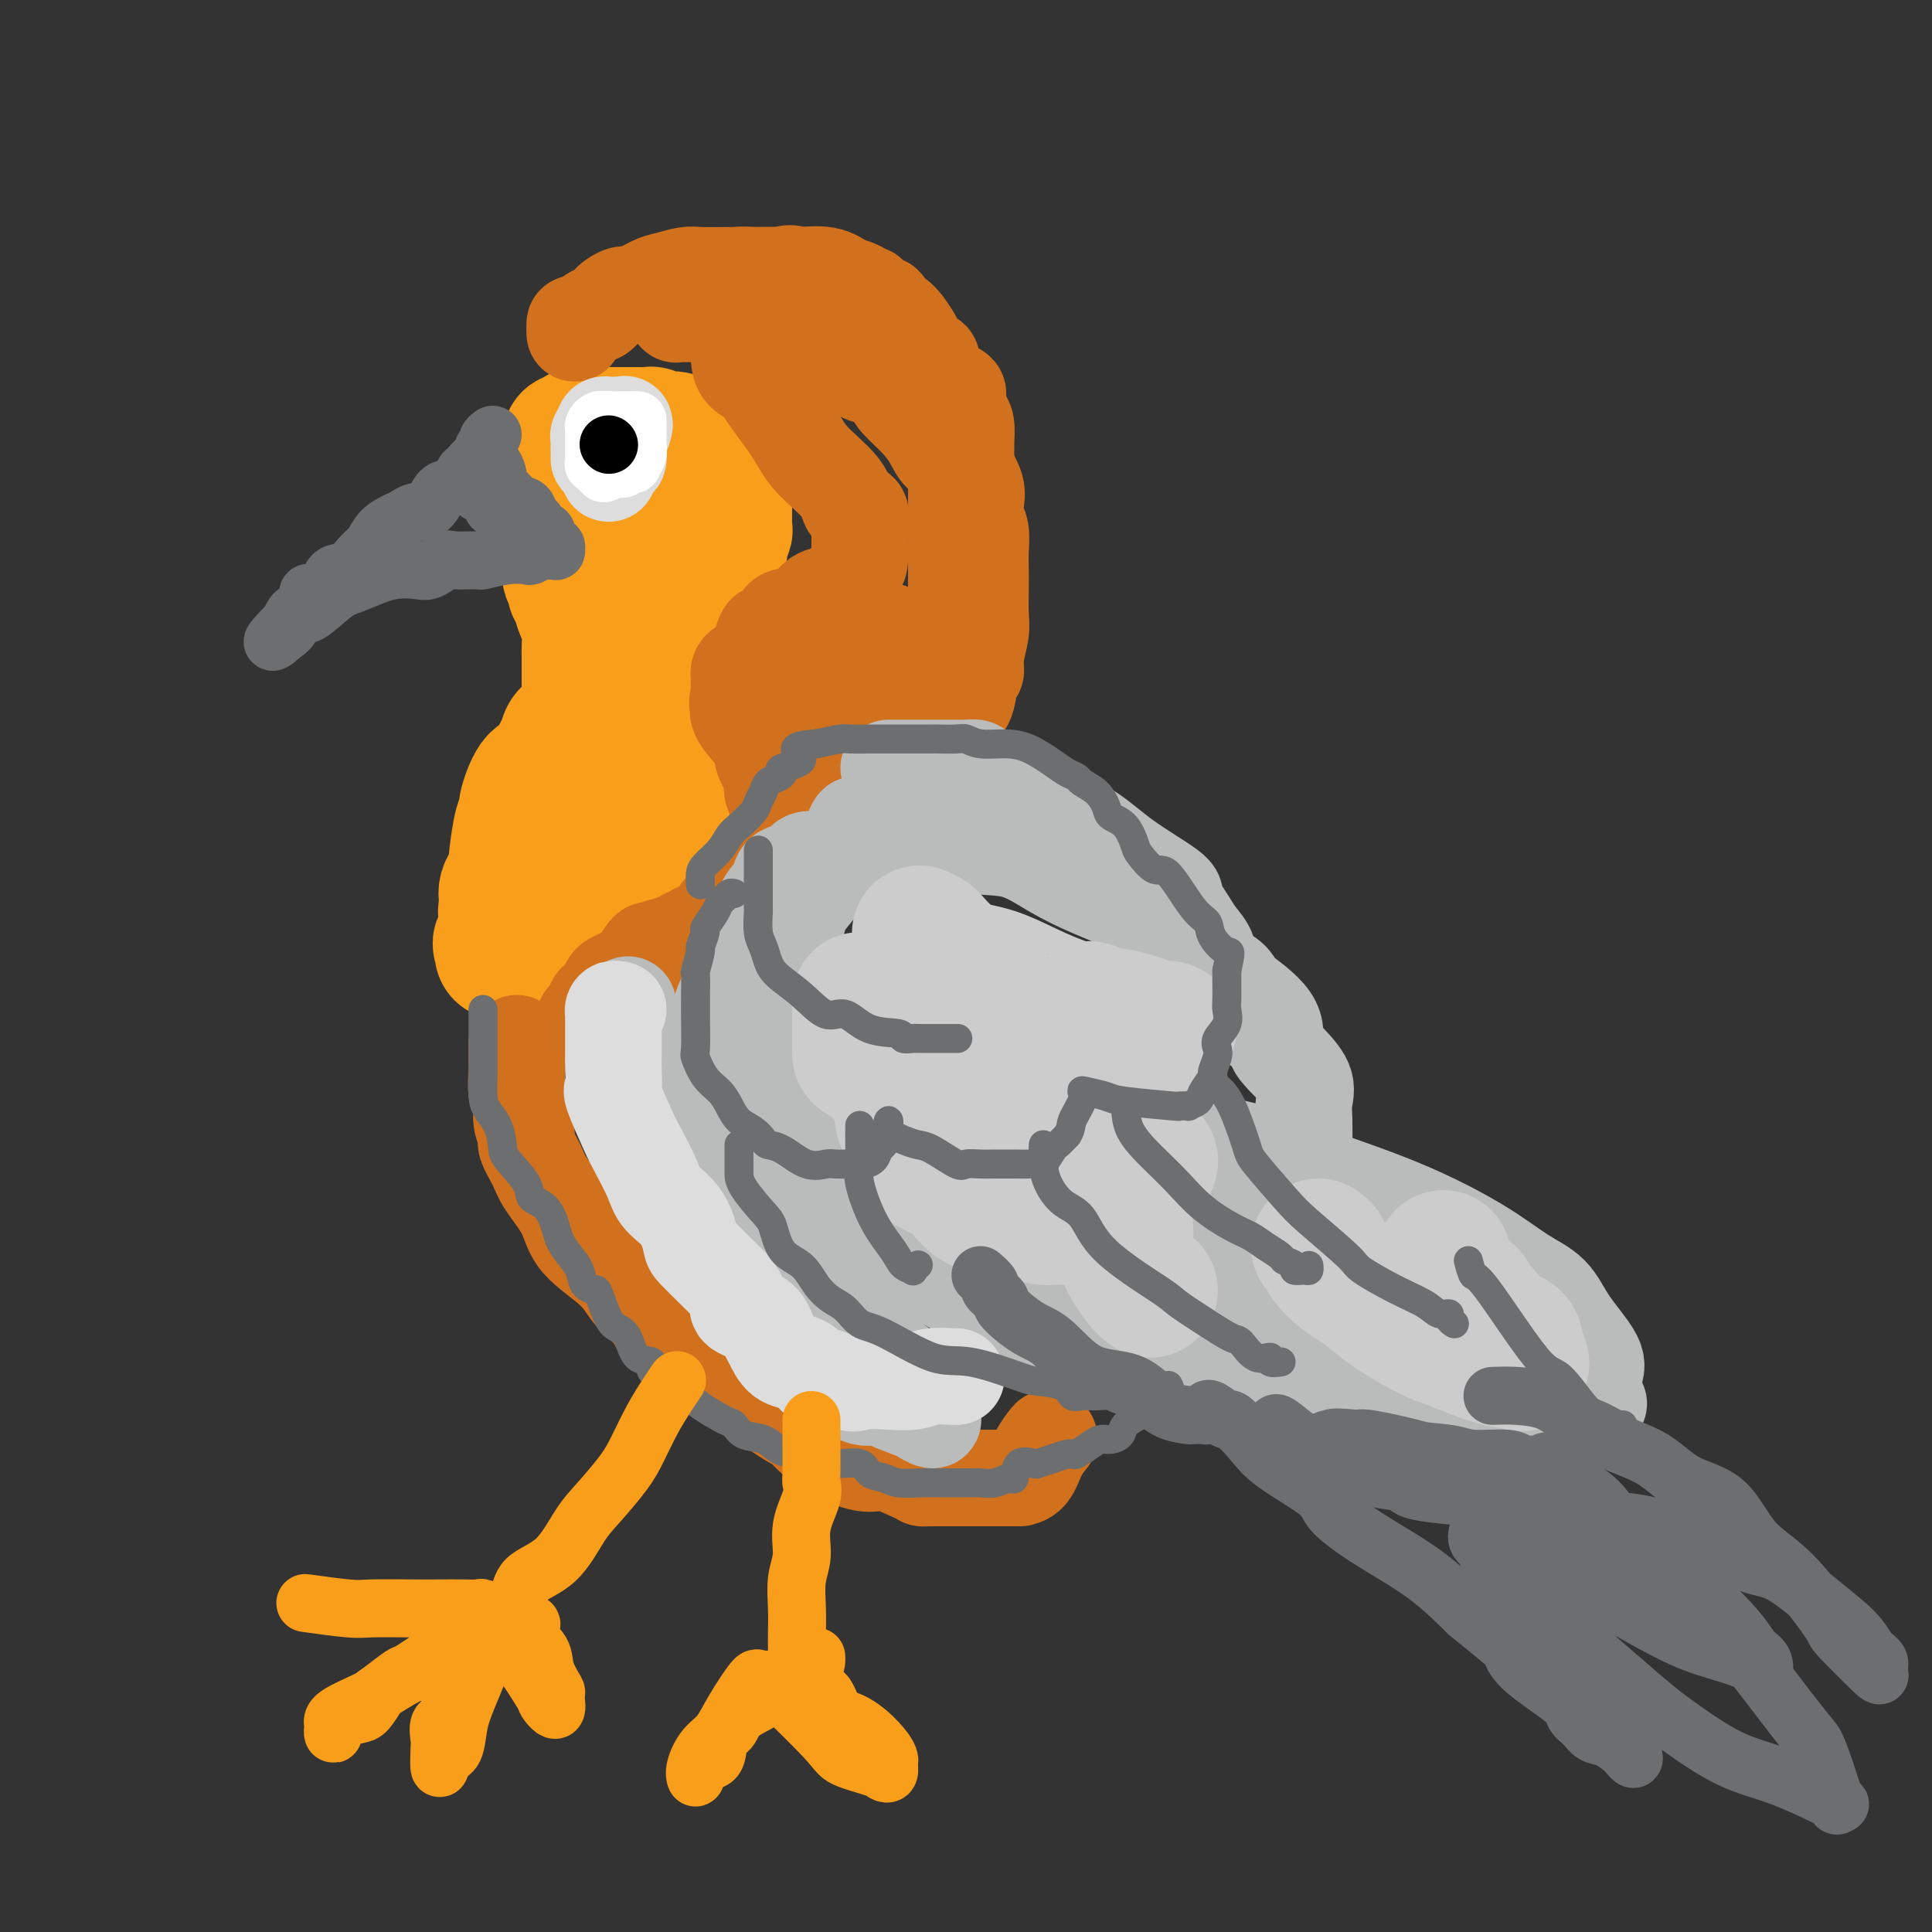 <svg viewBox='0 0 400 400' version='1.1' xmlns='http://www.w3.org/2000/svg' xmlns:xlink='http://www.w3.org/1999/xlink'><rect x="0" y="0" width="400" height="400" fill="#333333" stroke="none"/><g fill='none' stroke='rgb(249,158,27)' stroke-width='28' stroke-linecap='round' stroke-linejoin='round'><path d='M118,105c0.236,0.008 0.473,0.016 1,0c0.527,-0.016 1.345,-0.057 2,0c0.655,0.057 1.149,0.211 2,0c0.851,-0.211 2.060,-0.789 3,-1c0.940,-0.211 1.612,-0.056 3,0c1.388,0.056 3.492,0.014 6,0c2.508,-0.014 5.418,0.000 8,0c2.582,-0.000 4.835,-0.015 6,0c1.165,0.015 1.242,0.060 1,0c-0.242,-0.060 -0.803,-0.223 -1,0c-0.197,0.223 -0.032,0.833 -1,1c-0.968,0.167 -3.071,-0.109 -5,0c-1.929,0.109 -3.684,0.604 -5,1c-1.316,0.396 -2.194,0.694 -4,1c-1.806,0.306 -4.539,0.621 -6,1c-1.461,0.379 -1.649,0.823 -3,1c-1.351,0.177 -3.864,0.086 -5,0c-1.136,-0.086 -0.896,-0.167 -1,0c-0.104,0.167 -0.552,0.584 -1,1'/><path d='M118,110c-4.796,1.110 -1.285,0.886 0,1c1.285,0.114 0.343,0.564 0,1c-0.343,0.436 -0.088,0.856 0,1c0.088,0.144 0.008,0.013 0,1c-0.008,0.987 0.054,3.091 0,4c-0.054,0.909 -0.226,0.623 0,1c0.226,0.377 0.848,1.417 1,2c0.152,0.583 -0.166,0.710 0,1c0.166,0.290 0.815,0.744 1,1c0.185,0.256 -0.094,0.315 0,1c0.094,0.685 0.561,1.995 1,3c0.439,1.005 0.850,1.705 1,3c0.150,1.295 0.039,3.186 0,4c-0.039,0.814 -0.007,0.550 0,2c0.007,1.450 -0.011,4.613 0,6c0.011,1.387 0.049,0.996 0,2c-0.049,1.004 -0.187,3.401 -1,5c-0.813,1.599 -2.300,2.400 -3,3c-0.700,0.600 -0.612,1.001 -1,2c-0.388,0.999 -1.252,2.597 -2,4c-0.748,1.403 -1.380,2.613 -2,3c-0.620,0.387 -1.227,-0.047 -2,1c-0.773,1.047 -1.710,3.575 -2,5c-0.290,1.425 0.068,1.746 0,2c-0.068,0.254 -0.562,0.442 -1,2c-0.438,1.558 -0.821,4.487 -1,6c-0.179,1.513 -0.153,1.610 0,2c0.153,0.390 0.433,1.074 0,2c-0.433,0.926 -1.578,2.096 -2,3c-0.422,0.904 -0.121,1.544 0,2c0.121,0.456 0.060,0.728 0,1'/><path d='M105,187c-0.620,3.096 -0.170,0.836 0,1c0.170,0.164 0.060,2.751 0,4c-0.060,1.249 -0.068,1.161 0,1c0.068,-0.161 0.214,-0.396 0,0c-0.214,0.396 -0.788,1.424 -1,2c-0.212,0.576 -0.061,0.702 0,1c0.061,0.298 0.031,0.770 0,1c-0.031,0.230 -0.064,0.220 0,0c0.064,-0.220 0.225,-0.649 0,-1c-0.225,-0.351 -0.837,-0.622 0,-1c0.837,-0.378 3.122,-0.861 4,-2c0.878,-1.139 0.348,-2.932 1,-4c0.652,-1.068 2.486,-1.411 4,-2c1.514,-0.589 2.708,-1.425 4,-2c1.292,-0.575 2.683,-0.888 4,-1c1.317,-0.112 2.559,-0.022 5,0c2.441,0.022 6.080,-0.022 8,0c1.920,0.022 2.123,0.112 3,0c0.877,-0.112 2.430,-0.426 3,-1c0.570,-0.574 0.156,-1.410 0,-2c-0.156,-0.590 -0.056,-0.936 0,-1c0.056,-0.064 0.068,0.153 0,0c-0.068,-0.153 -0.214,-0.676 0,-1c0.214,-0.324 0.789,-0.449 1,-2c0.211,-1.551 0.056,-4.529 0,-6c-0.056,-1.471 -0.015,-1.434 0,-2c0.015,-0.566 0.004,-1.733 0,-3c-0.004,-1.267 -0.002,-2.633 0,-4'/><path d='M141,162c0.147,-3.727 0.016,-2.546 0,-2c-0.016,0.546 0.083,0.456 0,-1c-0.083,-1.456 -0.348,-4.277 -1,-6c-0.652,-1.723 -1.691,-2.349 -2,-3c-0.309,-0.651 0.114,-1.329 0,-2c-0.114,-0.671 -0.763,-1.335 -1,-2c-0.237,-0.665 -0.061,-1.330 0,-2c0.061,-0.670 0.008,-1.344 0,-2c-0.008,-0.656 0.028,-1.292 0,-2c-0.028,-0.708 -0.119,-1.487 0,-2c0.119,-0.513 0.447,-0.759 1,-2c0.553,-1.241 1.331,-3.478 2,-5c0.669,-1.522 1.229,-2.331 2,-3c0.771,-0.669 1.751,-1.200 2,-2c0.249,-0.800 -0.235,-1.869 0,-3c0.235,-1.131 1.188,-2.324 2,-3c0.812,-0.676 1.485,-0.835 2,-2c0.515,-1.165 0.874,-3.335 1,-4c0.126,-0.665 0.020,0.174 0,0c-0.020,-0.174 0.047,-1.360 0,-2c-0.047,-0.640 -0.209,-0.734 0,-1c0.209,-0.266 0.788,-0.704 1,-1c0.212,-0.296 0.057,-0.449 0,-1c-0.057,-0.551 -0.015,-1.501 0,-2c0.015,-0.499 0.004,-0.546 0,-1c-0.004,-0.454 -0.000,-1.316 0,-2c0.000,-0.684 -0.003,-1.192 0,-2c0.003,-0.808 0.011,-1.918 0,-3c-0.011,-1.082 -0.041,-2.138 -1,-3c-0.959,-0.862 -2.845,-1.532 -4,-2c-1.155,-0.468 -1.577,-0.734 -2,-1'/><path d='M143,93c-1.438,-0.913 -2.034,-1.695 -3,-2c-0.966,-0.305 -2.302,-0.134 -3,0c-0.698,0.134 -0.757,0.232 -1,0c-0.243,-0.232 -0.670,-0.794 -1,-1c-0.330,-0.206 -0.561,-0.055 -1,0c-0.439,0.055 -1.084,0.015 -2,0c-0.916,-0.015 -2.101,-0.005 -3,0c-0.899,0.005 -1.512,0.005 -2,0c-0.488,-0.005 -0.853,-0.016 -2,0c-1.147,0.016 -3.078,0.060 -4,0c-0.922,-0.060 -0.835,-0.224 -1,0c-0.165,0.224 -0.580,0.834 -1,1c-0.420,0.166 -0.843,-0.113 -1,0c-0.157,0.113 -0.047,0.619 0,1c0.047,0.381 0.032,0.638 0,1c-0.032,0.362 -0.082,0.829 0,1c0.082,0.171 0.294,0.046 1,0c0.706,-0.046 1.905,-0.012 4,0c2.095,0.012 5.087,0.002 7,0c1.913,-0.002 2.747,0.004 4,0c1.253,-0.004 2.924,-0.019 4,0c1.076,0.019 1.556,0.073 2,0c0.444,-0.073 0.851,-0.274 1,0c0.149,0.274 0.040,1.022 0,2c-0.040,0.978 -0.011,2.186 0,3c0.011,0.814 0.003,1.232 0,2c-0.003,0.768 -0.002,1.884 0,3'/><path d='M141,104c-0.019,2.142 -0.067,2.496 0,4c0.067,1.504 0.249,4.156 0,6c-0.249,1.844 -0.928,2.880 -1,4c-0.072,1.120 0.462,2.325 0,4c-0.462,1.675 -1.921,3.819 -3,5c-1.079,1.181 -1.778,1.399 -2,2c-0.222,0.601 0.031,1.584 0,3c-0.031,1.416 -0.348,3.264 -1,5c-0.652,1.736 -1.639,3.360 -2,5c-0.361,1.640 -0.097,3.295 0,5c0.097,1.705 0.026,3.459 0,5c-0.026,1.541 -0.007,2.868 0,4c0.007,1.132 0.002,2.070 0,3c-0.002,0.930 0.000,1.851 0,3c-0.000,1.149 -0.003,2.526 0,4c0.003,1.474 0.011,3.044 0,4c-0.011,0.956 -0.041,1.297 0,2c0.041,0.703 0.155,1.769 0,3c-0.155,1.231 -0.578,2.629 -1,3c-0.422,0.371 -0.845,-0.285 -1,0c-0.155,0.285 -0.044,1.510 0,2c0.044,0.490 0.022,0.245 0,0'/><path d='M125,175c0.000,0.000 0.100,0.100 0.1,0.1'/></g>
<g fill='none' stroke='rgb(210,113,29)' stroke-width='20' stroke-linecap='round' stroke-linejoin='round'><path d='M119,69c-0.026,-0.910 -0.053,-1.820 0,-2c0.053,-0.180 0.184,0.370 1,0c0.816,-0.370 2.316,-1.658 3,-2c0.684,-0.342 0.551,0.264 1,0c0.449,-0.264 1.478,-1.398 2,-2c0.522,-0.602 0.536,-0.672 1,-1c0.464,-0.328 1.377,-0.915 2,-1c0.623,-0.085 0.955,0.331 2,0c1.045,-0.331 2.804,-1.409 4,-2c1.196,-0.591 1.830,-0.694 3,-1c1.170,-0.306 2.877,-0.814 4,-1c1.123,-0.186 1.663,-0.050 3,0c1.337,0.050 3.470,0.014 6,0c2.530,-0.014 5.455,-0.008 7,0c1.545,0.008 1.708,0.016 2,0c0.292,-0.016 0.713,-0.055 1,0c0.287,0.055 0.441,0.204 1,0c0.559,-0.204 1.523,-0.762 3,0c1.477,0.762 3.468,2.845 5,4c1.532,1.155 2.607,1.382 4,2c1.393,0.618 3.106,1.628 4,2c0.894,0.372 0.970,0.106 1,0c0.030,-0.106 0.015,-0.053 0,0'/><path d='M179,65c2.038,1.238 0.133,0.332 -1,0c-1.133,-0.332 -1.494,-0.089 -2,0c-0.506,0.089 -1.156,0.024 -2,0c-0.844,-0.024 -1.881,-0.006 -3,0c-1.119,0.006 -2.319,0.002 -4,0c-1.681,-0.002 -3.841,-0.001 -5,0c-1.159,0.001 -1.316,0.001 -2,0c-0.684,-0.001 -1.896,-0.003 -4,0c-2.104,0.003 -5.100,0.012 -8,0c-2.900,-0.012 -5.704,-0.044 -7,0c-1.296,0.044 -1.084,0.165 -1,0c0.084,-0.165 0.038,-0.617 0,-1c-0.038,-0.383 -0.070,-0.698 0,-1c0.070,-0.302 0.241,-0.591 0,-1c-0.241,-0.409 -0.894,-0.936 0,-1c0.894,-0.064 3.335,0.337 4,0c0.665,-0.337 -0.444,-1.411 1,-2c1.444,-0.589 5.442,-0.694 7,-1c1.558,-0.306 0.675,-0.814 1,-1c0.325,-0.186 1.859,-0.050 3,0c1.141,0.050 1.889,0.014 2,0c0.111,-0.014 -0.414,-0.005 0,0c0.414,0.005 1.766,0.007 3,0c1.234,-0.007 2.352,-0.022 3,0c0.648,0.022 0.828,0.083 2,0c1.172,-0.083 3.335,-0.309 5,0c1.665,0.309 2.833,1.155 4,2'/><path d='M175,59c3.793,0.797 3.775,1.790 4,2c0.225,0.210 0.692,-0.364 1,0c0.308,0.364 0.457,1.666 1,2c0.543,0.334 1.478,-0.301 2,0c0.522,0.301 0.630,1.538 1,2c0.370,0.462 1.003,0.148 2,1c0.997,0.852 2.358,2.869 3,4c0.642,1.131 0.566,1.377 1,2c0.434,0.623 1.380,1.622 2,2c0.620,0.378 0.915,0.136 1,1c0.085,0.864 -0.040,2.835 1,4c1.040,1.165 3.245,1.524 4,2c0.755,0.476 0.059,1.068 0,2c-0.059,0.932 0.520,2.203 1,3c0.480,0.797 0.861,1.121 1,2c0.139,0.879 0.037,2.314 0,4c-0.037,1.686 -0.010,3.624 0,5c0.010,1.376 0.003,2.192 0,4c-0.003,1.808 -0.001,4.608 0,6c0.001,1.392 0.000,1.375 0,2c-0.000,0.625 -0.000,1.891 0,3c0.000,1.109 0.000,2.060 0,3c-0.000,0.940 -0.000,1.871 0,3c0.000,1.129 0.000,2.458 0,4c-0.000,1.542 -0.000,3.298 0,4c0.000,0.702 0.000,0.351 0,0'/><path d='M153,74c0.108,1.086 0.217,2.171 1,3c0.783,0.829 2.241,1.400 3,2c0.759,0.600 0.818,1.229 2,3c1.182,1.771 3.487,4.683 5,7c1.513,2.317 2.234,4.039 4,6c1.766,1.961 4.578,4.160 6,6c1.422,1.840 1.453,3.323 2,4c0.547,0.677 1.611,0.550 2,1c0.389,0.450 0.105,1.476 0,2c-0.105,0.524 -0.029,0.547 0,1c0.029,0.453 0.012,1.337 0,2c-0.012,0.663 -0.019,1.106 0,2c0.019,0.894 0.062,2.240 0,3c-0.062,0.760 -0.231,0.933 -1,2c-0.769,1.067 -2.140,3.029 -3,4c-0.860,0.971 -1.209,0.951 -2,1c-0.791,0.049 -2.023,0.167 -3,1c-0.977,0.833 -1.701,2.382 -3,3c-1.299,0.618 -3.175,0.306 -4,1c-0.825,0.694 -0.599,2.395 -1,3c-0.401,0.605 -1.430,0.112 -2,0c-0.570,-0.112 -0.681,0.155 -1,1c-0.319,0.845 -0.846,2.268 -1,3c-0.154,0.732 0.064,0.775 0,1c-0.064,0.225 -0.409,0.633 -1,1c-0.591,0.367 -1.426,0.693 -2,1c-0.574,0.307 -0.886,0.596 -1,1c-0.114,0.404 -0.031,0.923 0,1c0.031,0.077 0.008,-0.287 0,0c-0.008,0.287 -0.002,1.225 0,2c0.002,0.775 0.001,1.388 0,2'/><path d='M153,144c-0.734,2.241 -0.069,1.844 0,2c0.069,0.156 -0.457,0.865 0,2c0.457,1.135 1.898,2.695 3,4c1.102,1.305 1.863,2.356 2,3c0.137,0.644 -0.352,0.881 0,2c0.352,1.119 1.544,3.119 2,4c0.456,0.881 0.175,0.642 0,1c-0.175,0.358 -0.243,1.312 0,2c0.243,0.688 0.797,1.111 1,2c0.203,0.889 0.055,2.244 0,3c-0.055,0.756 -0.016,0.914 0,2c0.016,1.086 0.011,3.100 0,4c-0.011,0.900 -0.026,0.687 0,1c0.026,0.313 0.092,1.152 0,2c-0.092,0.848 -0.343,1.704 -1,2c-0.657,0.296 -1.719,0.033 -2,0c-0.281,-0.033 0.220,0.163 0,1c-0.220,0.837 -1.163,2.316 -2,3c-0.837,0.684 -1.570,0.572 -2,1c-0.430,0.428 -0.556,1.397 -1,2c-0.444,0.603 -1.204,0.840 -2,1c-0.796,0.160 -1.628,0.243 -2,1c-0.372,0.757 -0.285,2.188 -1,3c-0.715,0.812 -2.233,1.006 -3,1c-0.767,-0.006 -0.782,-0.213 -1,0c-0.218,0.213 -0.640,0.845 -1,1c-0.360,0.155 -0.660,-0.169 -1,0c-0.340,0.169 -0.720,0.829 -1,1c-0.280,0.171 -0.460,-0.146 -1,0c-0.540,0.146 -1.440,0.756 -2,1c-0.560,0.244 -0.780,0.122 -1,0'/><path d='M137,196c-1.876,0.833 -1.065,0.916 -1,1c0.065,0.084 -0.615,0.169 -1,0c-0.385,-0.169 -0.474,-0.592 -1,0c-0.526,0.592 -1.489,2.199 -2,3c-0.511,0.801 -0.571,0.796 -1,1c-0.429,0.204 -1.228,0.618 -2,1c-0.772,0.382 -1.517,0.731 -2,1c-0.483,0.269 -0.704,0.458 -1,1c-0.296,0.542 -0.667,1.437 -1,2c-0.333,0.563 -0.628,0.796 -1,1c-0.372,0.204 -0.821,0.380 -1,1c-0.179,0.620 -0.087,1.683 0,2c0.087,0.317 0.168,-0.111 0,0c-0.168,0.111 -0.584,0.761 -1,1c-0.416,0.239 -0.833,0.068 -1,0c-0.167,-0.068 -0.083,-0.034 0,0'/><path d='M107,216c-0.001,0.218 -0.001,0.437 0,1c0.001,0.563 0.004,1.472 0,2c-0.004,0.528 -0.016,0.676 0,1c0.016,0.324 0.061,0.825 0,2c-0.061,1.175 -0.228,3.023 0,4c0.228,0.977 0.852,1.083 1,2c0.148,0.917 -0.181,2.644 0,4c0.181,1.356 0.871,2.339 1,3c0.129,0.661 -0.304,1.000 0,2c0.304,1.000 1.345,2.661 2,4c0.655,1.339 0.926,2.357 2,4c1.074,1.643 2.953,3.912 4,6c1.047,2.088 1.264,3.995 3,6c1.736,2.005 4.991,4.107 7,6c2.009,1.893 2.771,3.577 4,5c1.229,1.423 2.924,2.583 4,4c1.076,1.417 1.533,3.089 3,4c1.467,0.911 3.944,1.060 5,2c1.056,0.940 0.693,2.669 2,4c1.307,1.331 4.285,2.263 6,3c1.715,0.737 2.166,1.279 3,2c0.834,0.721 2.051,1.621 4,3c1.949,1.379 4.632,3.237 6,4c1.368,0.763 1.423,0.429 2,1c0.577,0.571 1.678,2.046 3,3c1.322,0.954 2.866,1.387 4,2c1.134,0.613 1.859,1.404 3,2c1.141,0.596 2.698,0.995 4,1c1.302,0.005 2.351,-0.383 4,0c1.649,0.383 3.900,1.538 5,2c1.100,0.462 1.050,0.231 1,0'/><path d='M190,305c2.332,0.691 1.163,0.917 1,1c-0.163,0.083 0.682,0.022 1,0c0.318,-0.022 0.110,-0.006 1,0c0.890,0.006 2.879,0.002 4,0c1.121,-0.002 1.373,-0.000 2,0c0.627,0.000 1.630,0.000 3,0c1.370,-0.000 3.108,0.000 4,0c0.892,-0.000 0.939,-0.001 1,0c0.061,0.001 0.137,0.002 1,0c0.863,-0.002 2.512,-0.008 3,0c0.488,0.008 -0.184,0.030 0,0c0.184,-0.030 1.225,-0.111 2,-1c0.775,-0.889 1.286,-2.585 2,-4c0.714,-1.415 1.633,-2.547 2,-3c0.367,-0.453 0.184,-0.226 0,0'/><path d='M197,91c-0.069,0.260 -0.137,0.520 0,1c0.137,0.480 0.481,1.181 1,2c0.519,0.819 1.215,1.754 2,3c0.785,1.246 1.660,2.801 2,4c0.340,1.199 0.144,2.043 0,3c-0.144,0.957 -0.235,2.029 0,3c0.235,0.971 0.795,1.842 1,3c0.205,1.158 0.056,2.605 0,4c-0.056,1.395 -0.019,2.740 0,4c0.019,1.260 0.020,2.436 0,4c-0.020,1.564 -0.061,3.514 0,5c0.061,1.486 0.225,2.506 0,4c-0.225,1.494 -0.838,3.463 -1,5c-0.162,1.537 0.129,2.642 0,3c-0.129,0.358 -0.678,-0.031 -1,1c-0.322,1.031 -0.419,3.482 -1,5c-0.581,1.518 -1.648,2.102 -2,3c-0.352,0.898 0.012,2.111 0,3c-0.012,0.889 -0.399,1.454 -1,2c-0.601,0.546 -1.415,1.075 -2,2c-0.585,0.925 -0.940,2.248 -1,3c-0.060,0.752 0.176,0.933 0,1c-0.176,0.067 -0.765,0.019 -1,0c-0.235,-0.019 -0.118,-0.010 0,0'/><path d='M197,93c-0.078,-0.244 -0.157,-0.489 0,-1c0.157,-0.511 0.549,-1.289 0,-3c-0.549,-1.711 -2.040,-4.356 -3,-6c-0.960,-1.644 -1.390,-2.286 -2,-4c-0.610,-1.714 -1.402,-4.501 -3,-6c-1.598,-1.499 -4.004,-1.712 -5,-3c-0.996,-1.288 -0.582,-3.652 -2,-5c-1.418,-1.348 -4.668,-1.680 -6,-2c-1.332,-0.320 -0.746,-0.629 -1,-1c-0.254,-0.371 -1.349,-0.803 -2,-1c-0.651,-0.197 -0.857,-0.158 -2,0c-1.143,0.158 -3.223,0.435 -4,0c-0.777,-0.435 -0.251,-1.583 -1,-2c-0.749,-0.417 -2.773,-0.104 -4,0c-1.227,0.104 -1.656,-0.002 -2,0c-0.344,0.002 -0.603,0.113 -1,0c-0.397,-0.113 -0.930,-0.451 -3,0c-2.070,0.451 -5.676,1.690 -7,2c-1.324,0.310 -0.367,-0.309 -1,0c-0.633,0.309 -2.855,1.547 -4,2c-1.145,0.453 -1.214,0.121 -1,0c0.214,-0.121 0.712,-0.033 1,0c0.288,0.033 0.368,0.009 1,0c0.632,-0.009 1.816,-0.005 3,0'/><path d='M148,63c0.822,0.243 0.876,0.850 1,1c0.124,0.150 0.317,-0.157 1,0c0.683,0.157 1.856,0.776 3,1c1.144,0.224 2.260,0.051 3,0c0.740,-0.051 1.103,0.021 2,1c0.897,0.979 2.328,2.865 4,4c1.672,1.135 3.585,1.519 6,2c2.415,0.481 5.333,1.059 7,2c1.667,0.941 2.082,2.244 3,3c0.918,0.756 2.337,0.963 3,1c0.663,0.037 0.568,-0.097 1,0c0.432,0.097 1.390,0.427 2,1c0.610,0.573 0.873,1.391 1,2c0.127,0.609 0.117,1.009 1,2c0.883,0.991 2.657,2.574 4,4c1.343,1.426 2.255,2.697 3,4c0.745,1.303 1.324,2.639 2,3c0.676,0.361 1.449,-0.252 2,0c0.551,0.252 0.880,1.371 1,2c0.120,0.629 0.032,0.768 0,1c-0.032,0.232 -0.009,0.555 0,2c0.009,1.445 0.002,4.011 0,5c-0.002,0.989 -0.000,0.401 0,2c0.000,1.599 -0.002,5.383 0,8c0.002,2.617 0.008,4.066 0,6c-0.008,1.934 -0.030,4.354 0,6c0.030,1.646 0.113,2.518 0,4c-0.113,1.482 -0.422,3.572 -1,5c-0.578,1.428 -1.425,2.192 -2,3c-0.575,0.808 -0.879,1.659 -1,2c-0.121,0.341 -0.061,0.170 0,0'/><path d='M194,140c-0.836,1.962 -0.926,1.868 -1,2c-0.074,0.132 -0.132,0.491 0,1c0.132,0.509 0.455,1.170 0,1c-0.455,-0.170 -1.689,-1.169 -2,-2c-0.311,-0.831 0.301,-1.493 0,-2c-0.301,-0.507 -1.515,-0.859 -2,-1c-0.485,-0.141 -0.243,-0.070 0,0'/><path d='M187,134c-0.030,0.803 -0.061,1.606 0,2c0.061,0.394 0.212,0.381 0,1c-0.212,0.619 -0.789,1.872 -1,3c-0.211,1.128 -0.057,2.133 0,3c0.057,0.867 0.015,1.597 0,2c-0.015,0.403 -0.004,0.479 0,1c0.004,0.521 0.001,1.487 0,2c-0.001,0.513 -0.000,0.571 0,1c0.000,0.429 0.000,1.228 0,2c-0.000,0.772 0.000,1.518 0,2c-0.000,0.482 -0.000,0.700 0,1c0.000,0.300 0.001,0.681 0,1c-0.001,0.319 -0.003,0.577 0,1c0.003,0.423 0.011,1.010 0,1c-0.011,-0.010 -0.041,-0.618 0,-1c0.041,-0.382 0.155,-0.538 0,-1c-0.155,-0.462 -0.577,-1.231 -1,-2'/><path d='M185,153c-0.156,-1.206 -0.046,-2.722 0,-4c0.046,-1.278 0.026,-2.317 0,-4c-0.026,-1.683 -0.060,-4.011 0,-5c0.060,-0.989 0.212,-0.640 0,-1c-0.212,-0.360 -0.789,-1.428 -1,-2c-0.211,-0.572 -0.057,-0.648 0,-1c0.057,-0.352 0.015,-0.979 0,-2c-0.015,-1.021 -0.004,-2.434 0,-3c0.004,-0.566 0.002,-0.283 0,0'/><path d='M181,136c-0.030,0.172 -0.061,0.345 0,1c0.061,0.655 0.212,1.793 0,3c-0.212,1.207 -0.788,2.485 -1,3c-0.212,0.515 -0.061,0.268 0,1c0.061,0.732 0.032,2.442 0,4c-0.032,1.558 -0.068,2.963 0,4c0.068,1.037 0.240,1.704 0,2c-0.240,0.296 -0.890,0.219 -1,0c-0.110,-0.219 0.322,-0.582 0,-1c-0.322,-0.418 -1.397,-0.892 -2,-2c-0.603,-1.108 -0.735,-2.849 -1,-4c-0.265,-1.151 -0.664,-1.712 -1,-3c-0.336,-1.288 -0.611,-3.305 -1,-4c-0.389,-0.695 -0.893,-0.069 -1,0c-0.107,0.069 0.183,-0.420 0,0c-0.183,0.420 -0.837,1.747 -1,3c-0.163,1.253 0.167,2.432 0,4c-0.167,1.568 -0.829,3.526 -1,5c-0.171,1.474 0.150,2.464 0,3c-0.150,0.536 -0.772,0.617 -1,1c-0.228,0.383 -0.061,1.067 0,2c0.061,0.933 0.016,2.116 0,3c-0.016,0.884 -0.004,1.469 0,3c0.004,1.531 0.001,4.009 0,6c-0.001,1.991 -0.001,3.496 0,5'/><path d='M170,175c-0.333,5.333 -0.167,2.667 0,0'/></g>
<g fill='none' stroke='rgb(186,187,187)' stroke-width='20' stroke-linecap='round' stroke-linejoin='round'><path d='M180,170c-0.329,-0.147 -0.657,-0.294 -1,0c-0.343,0.294 -0.699,1.029 -1,1c-0.301,-0.029 -0.546,-0.822 -1,0c-0.454,0.822 -1.115,3.260 -2,5c-0.885,1.740 -1.993,2.783 -3,4c-1.007,1.217 -1.914,2.610 -3,4c-1.086,1.390 -2.350,2.778 -3,4c-0.650,1.222 -0.685,2.278 -1,3c-0.315,0.722 -0.911,1.109 -1,2c-0.089,0.891 0.330,2.284 0,4c-0.330,1.716 -1.409,3.754 -2,5c-0.591,1.246 -0.696,1.701 -1,3c-0.304,1.299 -0.809,3.441 -1,5c-0.191,1.559 -0.068,2.533 0,4c0.068,1.467 0.079,3.427 0,5c-0.079,1.573 -0.250,2.759 0,5c0.250,2.241 0.922,5.537 2,8c1.078,2.463 2.563,4.094 4,6c1.437,1.906 2.827,4.086 4,6c1.173,1.914 2.130,3.560 4,5c1.870,1.440 4.655,2.673 6,4c1.345,1.327 1.251,2.746 3,4c1.749,1.254 5.340,2.341 8,4c2.660,1.659 4.390,3.889 6,5c1.610,1.111 3.102,1.102 5,2c1.898,0.898 4.203,2.703 7,4c2.797,1.297 6.085,2.085 9,3c2.915,0.915 5.458,1.958 8,3'/><path d='M226,278c9.820,4.503 12.870,5.261 16,6c3.130,0.739 6.341,1.459 10,2c3.659,0.541 7.765,0.904 10,1c2.235,0.096 2.598,-0.075 3,0c0.402,0.075 0.841,0.397 1,0c0.159,-0.397 0.036,-1.513 0,-2c-0.036,-0.487 0.014,-0.347 0,0c-0.014,0.347 -0.094,0.899 0,-1c0.094,-1.899 0.361,-6.248 0,-8c-0.361,-1.752 -1.350,-0.905 -2,-2c-0.650,-1.095 -0.962,-4.131 -2,-6c-1.038,-1.869 -2.801,-2.572 -4,-4c-1.199,-1.428 -1.833,-3.581 -3,-5c-1.167,-1.419 -2.865,-2.105 -4,-3c-1.135,-0.895 -1.706,-1.999 -3,-3c-1.294,-1.001 -3.310,-1.899 -4,-2c-0.690,-0.101 -0.055,0.595 0,1c0.055,0.405 -0.470,0.521 0,2c0.470,1.479 1.935,4.322 4,7c2.065,2.678 4.730,5.191 6,7c1.270,1.809 1.145,2.916 3,4c1.855,1.084 5.690,2.147 9,4c3.310,1.853 6.093,4.497 13,7c6.907,2.503 17.936,4.866 25,6c7.064,1.134 10.161,1.038 13,1c2.839,-0.038 5.419,-0.019 8,0'/><path d='M325,290c8.250,1.158 5.875,0.553 5,0c-0.875,-0.553 -0.251,-1.055 0,-1c0.251,0.055 0.127,0.668 0,0c-0.127,-0.668 -0.257,-2.617 0,-4c0.257,-1.383 0.902,-2.201 0,-4c-0.902,-1.799 -3.350,-4.580 -5,-7c-1.650,-2.420 -2.500,-4.480 -4,-6c-1.500,-1.520 -3.649,-2.499 -6,-4c-2.351,-1.501 -4.904,-3.525 -9,-6c-4.096,-2.475 -9.734,-5.400 -16,-8c-6.266,-2.600 -13.162,-4.876 -19,-7c-5.838,-2.124 -10.620,-4.097 -14,-5c-3.380,-0.903 -5.358,-0.736 -6,-1c-0.642,-0.264 0.051,-0.961 0,-1c-0.051,-0.039 -0.845,0.578 0,2c0.845,1.422 3.330,3.649 6,5c2.670,1.351 5.524,1.824 7,2c1.476,0.176 1.572,0.053 2,0c0.428,-0.053 1.186,-0.035 2,0c0.814,0.035 1.682,0.089 2,0c0.318,-0.089 0.084,-0.319 0,-1c-0.084,-0.681 -0.020,-1.812 0,-3c0.020,-1.188 -0.006,-2.434 0,-4c0.006,-1.566 0.043,-3.451 0,-5c-0.043,-1.549 -0.165,-2.763 0,-4c0.165,-1.237 0.619,-2.496 0,-4c-0.619,-1.504 -2.309,-3.252 -4,-5'/><path d='M266,219c-1.111,-1.239 -1.889,-1.836 -2,-3c-0.111,-1.164 0.445,-2.893 -1,-5c-1.445,-2.107 -4.889,-4.590 -7,-6c-2.111,-1.410 -2.887,-1.745 -4,-3c-1.113,-1.255 -2.563,-3.430 -4,-5c-1.437,-1.570 -2.859,-2.537 -5,-4c-2.141,-1.463 -5.000,-3.423 -8,-5c-3.000,-1.577 -6.143,-2.770 -9,-4c-2.857,-1.230 -5.430,-2.497 -8,-4c-2.570,-1.503 -5.138,-3.242 -8,-4c-2.862,-0.758 -6.019,-0.535 -8,-1c-1.981,-0.465 -2.785,-1.617 -5,-2c-2.215,-0.383 -5.842,0.004 -8,0c-2.158,-0.004 -2.849,-0.399 -4,0c-1.151,0.399 -2.763,1.594 -4,2c-1.237,0.406 -2.098,0.025 -3,0c-0.902,-0.025 -1.846,0.306 -3,1c-1.154,0.694 -2.519,1.752 -4,2c-1.481,0.248 -3.078,-0.314 -4,0c-0.922,0.314 -1.168,1.503 -2,2c-0.832,0.497 -2.248,0.301 -3,1c-0.752,0.699 -0.839,2.294 -1,3c-0.161,0.706 -0.396,0.522 -1,1c-0.604,0.478 -1.578,1.616 -2,3c-0.422,1.384 -0.293,3.012 -1,4c-0.707,0.988 -2.249,1.335 -3,2c-0.751,0.665 -0.712,1.648 -1,3c-0.288,1.352 -0.902,3.074 -1,4c-0.098,0.926 0.320,1.057 0,2c-0.320,0.943 -1.377,2.698 -2,4c-0.623,1.302 -0.811,2.151 -1,3'/><path d='M149,210c-2.060,4.733 -0.710,2.065 0,2c0.710,-0.065 0.779,2.474 0,4c-0.779,1.526 -2.405,2.038 -3,3c-0.595,0.962 -0.158,2.375 0,4c0.158,1.625 0.039,3.462 0,5c-0.039,1.538 0.003,2.775 0,4c-0.003,1.225 -0.050,2.437 0,4c0.050,1.563 0.197,3.477 0,6c-0.197,2.523 -0.739,5.656 0,8c0.739,2.344 2.757,3.899 4,6c1.243,2.101 1.711,4.748 3,7c1.289,2.252 3.400,4.109 5,6c1.600,1.891 2.689,3.814 4,6c1.311,2.186 2.845,4.634 4,6c1.155,1.366 1.930,1.650 3,2c1.070,0.350 2.434,0.766 4,2c1.566,1.234 3.336,3.286 5,4c1.664,0.714 3.224,0.091 4,0c0.776,-0.091 0.768,0.352 2,1c1.232,0.648 3.704,1.502 5,2c1.296,0.498 1.416,0.639 2,1c0.584,0.361 1.631,0.942 2,1c0.369,0.058 0.061,-0.408 0,-1c-0.061,-0.592 0.125,-1.312 0,-2c-0.125,-0.688 -0.563,-1.344 -1,-2'/><path d='M192,289c-0.579,-1.505 -1.526,-2.769 -3,-4c-1.474,-1.231 -3.476,-2.429 -5,-4c-1.524,-1.571 -2.570,-3.513 -4,-5c-1.430,-1.487 -3.243,-2.518 -5,-4c-1.757,-1.482 -3.460,-3.413 -5,-5c-1.540,-1.587 -2.919,-2.828 -4,-4c-1.081,-1.172 -1.864,-2.275 -4,-4c-2.136,-1.725 -5.627,-4.072 -8,-6c-2.373,-1.928 -3.630,-3.437 -5,-5c-1.370,-1.563 -2.853,-3.179 -5,-5c-2.147,-1.821 -4.957,-3.847 -7,-6c-2.043,-2.153 -3.318,-4.432 -4,-5c-0.682,-0.568 -0.771,0.575 -1,0c-0.229,-0.575 -0.597,-2.869 -1,-4c-0.403,-1.131 -0.840,-1.101 -1,-2c-0.160,-0.899 -0.043,-2.728 0,-4c0.043,-1.272 0.011,-1.987 0,-3c-0.011,-1.013 -0.003,-2.323 0,-4c0.003,-1.677 0.001,-3.721 0,-5c-0.001,-1.279 -0.000,-1.794 0,-2c0.000,-0.206 0.000,-0.103 0,0'/><path d='M184,159c0.479,-0.000 0.959,-0.001 2,0c1.041,0.001 2.644,0.003 5,0c2.356,-0.003 5.464,-0.011 7,0c1.536,0.011 1.499,0.040 2,0c0.501,-0.040 1.541,-0.149 2,0c0.459,0.149 0.336,0.554 1,1c0.664,0.446 2.115,0.931 4,2c1.885,1.069 4.205,2.720 6,4c1.795,1.280 3.066,2.188 5,3c1.934,0.812 4.532,1.527 7,3c2.468,1.473 4.807,3.702 8,6c3.193,2.298 7.240,4.663 9,6c1.760,1.337 1.234,1.645 1,2c-0.234,0.355 -0.174,0.755 0,1c0.174,0.245 0.463,0.333 1,1c0.537,0.667 1.321,1.911 2,3c0.679,1.089 1.251,2.023 2,3c0.749,0.977 1.673,1.996 2,3c0.327,1.004 0.058,1.994 1,3c0.942,1.006 3.097,2.028 4,3c0.903,0.972 0.554,1.893 1,3c0.446,1.107 1.687,2.400 2,3c0.313,0.600 -0.300,0.508 0,1c0.300,0.492 1.514,1.569 2,2c0.486,0.431 0.243,0.215 0,0'/></g>
<g fill='none' stroke='rgb(221,221,221)' stroke-width='20' stroke-linecap='round' stroke-linejoin='round'><path d='M128,209c-0.423,-0.100 -0.845,-0.199 -1,0c-0.155,0.199 -0.042,0.698 0,1c0.042,0.302 0.012,0.407 0,1c-0.012,0.593 -0.006,1.673 0,3c0.006,1.327 0.012,2.901 0,4c-0.012,1.099 -0.041,1.722 0,3c0.041,1.278 0.151,3.209 0,4c-0.151,0.791 -0.562,0.441 0,2c0.562,1.559 2.097,5.027 3,7c0.903,1.973 1.174,2.452 2,4c0.826,1.548 2.208,4.167 3,6c0.792,1.833 0.996,2.882 2,4c1.004,1.118 2.810,2.304 4,4c1.190,1.696 1.763,3.900 2,5c0.237,1.100 0.137,1.096 1,2c0.863,0.904 2.689,2.716 4,4c1.311,1.284 2.106,2.039 3,3c0.894,0.961 1.888,2.129 2,3c0.112,0.871 -0.659,1.445 0,2c0.659,0.555 2.746,1.091 4,2c1.254,0.909 1.673,2.193 2,3c0.327,0.807 0.563,1.138 1,2c0.437,0.862 1.076,2.254 2,3c0.924,0.746 2.131,0.845 3,1c0.869,0.155 1.398,0.367 2,1c0.602,0.633 1.277,1.686 2,2c0.723,0.314 1.493,-0.112 2,0c0.507,0.112 0.752,0.761 1,1c0.248,0.239 0.499,0.068 1,0c0.501,-0.068 1.250,-0.034 2,0'/><path d='M175,286c2.395,0.778 1.881,0.223 3,0c1.119,-0.223 3.869,-0.112 6,0c2.131,0.112 3.643,0.226 5,0c1.357,-0.226 2.560,-0.793 4,-1c1.440,-0.207 3.119,-0.056 4,0c0.881,0.056 0.966,0.016 1,0c0.034,-0.016 0.017,-0.008 0,0'/><path d='M184,285c0.000,0.000 0.100,0.100 0.1,0.1'/><path d='M126,92c-0.000,0.333 -0.000,0.666 0,1c0.000,0.334 0.000,0.670 0,1c-0.000,0.330 -0.001,0.655 0,1c0.001,0.345 0.004,0.709 0,1c-0.004,0.291 -0.015,0.510 0,1c0.015,0.490 0.055,1.251 0,1c-0.055,-0.251 -0.207,-1.514 0,-2c0.207,-0.486 0.773,-0.196 1,0c0.227,0.196 0.116,0.298 0,0c-0.116,-0.298 -0.237,-0.998 0,-1c0.237,-0.002 0.833,0.692 1,0c0.167,-0.692 -0.095,-2.769 0,-4c0.095,-1.231 0.548,-1.615 1,-2'/><path d='M129,89c0.512,-1.619 0.291,-1.167 0,-1c-0.291,0.167 -0.651,0.048 -1,0c-0.349,-0.048 -0.686,-0.024 -1,0c-0.314,0.024 -0.606,0.048 -1,0c-0.394,-0.048 -0.890,-0.169 -1,0c-0.110,0.169 0.167,0.626 0,1c-0.167,0.374 -0.777,0.664 -1,1c-0.223,0.336 -0.060,0.717 0,1c0.060,0.283 0.016,0.468 0,1c-0.016,0.532 -0.004,1.413 0,2c0.004,0.587 0.001,0.882 0,1c-0.001,0.118 -0.001,0.059 0,0'/></g>
<g fill='none' stroke='rgb(255,255,255)' stroke-width='12' stroke-linecap='round' stroke-linejoin='round'><path d='M126,87c-0.000,0.364 -0.000,0.727 0,1c0.000,0.273 0.001,0.454 0,1c-0.001,0.546 -0.004,1.455 0,2c0.004,0.545 0.015,0.724 0,1c-0.015,0.276 -0.057,0.648 0,1c0.057,0.352 0.212,0.685 0,1c-0.212,0.315 -0.790,0.611 -1,1c-0.210,0.389 -0.053,0.872 0,1c0.053,0.128 0.000,-0.098 0,0c0.000,0.098 0.053,0.520 0,1c-0.053,0.480 -0.210,1.016 0,1c0.210,-0.016 0.788,-0.585 1,-1c0.212,-0.415 0.057,-0.674 0,-1c-0.057,-0.326 -0.015,-0.717 0,-1c0.015,-0.283 0.004,-0.457 0,-1c-0.004,-0.543 -0.001,-1.454 0,-2c0.001,-0.546 0.000,-0.727 0,-1c-0.000,-0.273 -0.000,-0.636 0,-1'/><path d='M126,90c0.158,-1.265 0.054,-0.928 0,-1c-0.054,-0.072 -0.057,-0.552 0,-1c0.057,-0.448 0.173,-0.863 0,-1c-0.173,-0.137 -0.635,0.005 -1,0c-0.365,-0.005 -0.634,-0.156 -1,0c-0.366,0.156 -0.830,0.619 -1,1c-0.170,0.381 -0.046,0.679 0,1c0.046,0.321 0.012,0.663 0,1c-0.012,0.337 -0.003,0.667 0,1c0.003,0.333 0.001,0.667 0,1c-0.001,0.333 -0.001,0.664 0,1c0.001,0.336 0.004,0.678 0,1c-0.004,0.322 -0.016,0.626 0,1c0.016,0.374 0.060,0.818 0,1c-0.060,0.182 -0.222,0.100 0,0c0.222,-0.100 0.829,-0.219 1,0c0.171,0.219 -0.094,0.777 0,1c0.094,0.223 0.547,0.112 1,0'/><path d='M125,97c0.565,1.391 0.977,0.369 1,0c0.023,-0.369 -0.344,-0.085 0,0c0.344,0.085 1.397,-0.028 2,0c0.603,0.028 0.754,0.198 1,0c0.246,-0.198 0.588,-0.764 1,-1c0.412,-0.236 0.895,-0.143 1,0c0.105,0.143 -0.168,0.337 0,0c0.168,-0.337 0.777,-1.204 1,-2c0.223,-0.796 0.060,-1.523 0,-2c-0.060,-0.477 -0.016,-0.706 0,-1c0.016,-0.294 0.004,-0.653 0,-1c-0.004,-0.347 -0.001,-0.681 0,-1c0.001,-0.319 0.000,-0.624 0,-1c-0.000,-0.376 -0.000,-0.822 0,-1c0.000,-0.178 0.000,-0.089 0,0'/><path d='M131,87c-0.339,0.000 -0.679,0.000 -1,0c-0.321,0.000 -0.625,0.000 -1,0c-0.375,0.000 -0.821,0.000 -1,0c-0.179,0.000 -0.089,0.000 0,0'/></g>
<g fill='none' stroke='rgb(109,110,112)' stroke-width='12' stroke-linecap='round' stroke-linejoin='round'><path d='M102,90c-0.454,0.322 -0.908,0.645 -1,1c-0.092,0.355 0.179,0.743 0,1c-0.179,0.257 -0.808,0.382 -1,1c-0.192,0.618 0.051,1.727 0,2c-0.051,0.273 -0.398,-0.291 -1,0c-0.602,0.291 -1.460,1.438 -2,2c-0.540,0.562 -0.763,0.539 -1,1c-0.237,0.461 -0.490,1.405 -1,2c-0.510,0.595 -1.278,0.842 -2,1c-0.722,0.158 -1.400,0.227 -2,1c-0.600,0.773 -1.123,2.250 -2,3c-0.877,0.750 -2.108,0.771 -3,1c-0.892,0.229 -1.446,0.665 -2,1c-0.554,0.335 -1.110,0.570 -2,1c-0.890,0.430 -2.115,1.055 -3,2c-0.885,0.945 -1.429,2.211 -2,3c-0.571,0.789 -1.170,1.102 -2,2c-0.830,0.898 -1.892,2.382 -3,3c-1.108,0.618 -2.261,0.372 -3,1c-0.739,0.628 -1.063,2.130 -2,3c-0.937,0.870 -2.488,1.107 -3,1c-0.512,-0.107 0.017,-0.558 0,0c-0.017,0.558 -0.578,2.124 -1,3c-0.422,0.876 -0.706,1.062 -1,1c-0.294,-0.062 -0.598,-0.373 -1,0c-0.402,0.373 -0.902,1.430 -1,2c-0.098,0.570 0.204,0.653 0,1c-0.204,0.347 -0.916,0.956 -1,1c-0.084,0.044 0.458,-0.478 1,-1'/><path d='M60,130c-6.671,6.025 -2.350,1.086 0,-1c2.350,-2.086 2.729,-1.319 4,-2c1.271,-0.681 3.436,-2.810 5,-4c1.564,-1.190 2.529,-1.441 4,-2c1.471,-0.559 3.448,-1.425 5,-2c1.552,-0.575 2.677,-0.858 4,-1c1.323,-0.142 2.843,-0.143 4,0c1.157,0.143 1.952,0.432 3,0c1.048,-0.432 2.348,-1.583 3,-2c0.652,-0.417 0.655,-0.098 2,0c1.345,0.098 4.033,-0.025 5,0c0.967,0.025 0.214,0.199 1,0c0.786,-0.199 3.112,-0.771 5,-1c1.888,-0.229 3.337,-0.114 4,0c0.663,0.114 0.541,0.228 1,0c0.459,-0.228 1.498,-0.797 2,-1c0.502,-0.203 0.467,-0.038 1,0c0.533,0.038 1.635,-0.049 2,0c0.365,0.049 -0.006,0.234 0,0c0.006,-0.234 0.388,-0.889 0,-1c-0.388,-0.111 -1.547,0.321 -2,0c-0.453,-0.321 -0.199,-1.394 0,-2c0.199,-0.606 0.343,-0.745 0,-1c-0.343,-0.255 -1.171,-0.628 -2,-1'/><path d='M111,109c-0.569,-0.970 0.009,-0.896 0,-1c-0.009,-0.104 -0.605,-0.385 -1,-1c-0.395,-0.615 -0.588,-1.564 -1,-2c-0.412,-0.436 -1.041,-0.358 -2,-1c-0.959,-0.642 -2.247,-2.003 -3,-3c-0.753,-0.997 -0.972,-1.629 -1,-2c-0.028,-0.371 0.136,-0.482 0,-1c-0.136,-0.518 -0.572,-1.443 -1,-2c-0.428,-0.557 -0.847,-0.745 -1,-1c-0.153,-0.255 -0.041,-0.578 0,-1c0.041,-0.422 0.011,-0.944 0,-1c-0.011,-0.056 -0.004,0.355 0,1c0.004,0.645 0.005,1.523 0,2c-0.005,0.477 -0.015,0.553 0,1c0.015,0.447 0.057,1.266 0,2c-0.057,0.734 -0.211,1.382 0,2c0.211,0.618 0.788,1.205 1,2c0.212,0.795 0.061,1.799 0,2c-0.061,0.201 -0.030,-0.399 0,-1'/><path d='M102,104c0.167,1.500 0.083,0.750 0,0'/><path d='M99,102c0.000,0.000 0.100,0.100 0.1,0.1'/></g>
<g fill='none' stroke='rgb(0,0,0)' stroke-width='12' stroke-linecap='round' stroke-linejoin='round'><path d='M126,92c0.000,0.000 0.100,0.100 0.1,0.1'/></g>
<g fill='none' stroke='rgb(204,204,204)' stroke-width='28' stroke-linecap='round' stroke-linejoin='round'><path d='M178,207c0.000,0.272 0.000,0.544 0,1c-0.000,0.456 -0.000,1.096 0,2c0.000,0.904 0.000,2.072 0,3c-0.000,0.928 -0.000,1.616 0,2c0.000,0.384 0.001,0.462 0,1c-0.001,0.538 -0.004,1.534 0,2c0.004,0.466 0.013,0.401 1,1c0.987,0.599 2.951,1.862 4,3c1.049,1.138 1.184,2.151 2,3c0.816,0.849 2.313,1.534 4,3c1.687,1.466 3.565,3.715 5,5c1.435,1.285 2.427,1.608 3,2c0.573,0.392 0.728,0.852 1,1c0.272,0.148 0.662,-0.017 1,0c0.338,0.017 0.624,0.217 1,0c0.376,-0.217 0.844,-0.849 1,-1c0.156,-0.151 0.002,0.179 0,-1c-0.002,-1.179 0.147,-3.867 0,-6c-0.147,-2.133 -0.591,-3.710 -1,-5c-0.409,-1.290 -0.782,-2.292 -1,-4c-0.218,-1.708 -0.279,-4.121 -1,-6c-0.721,-1.879 -2.100,-3.225 -3,-5c-0.900,-1.775 -1.319,-3.978 -2,-6c-0.681,-2.022 -1.623,-3.863 -2,-5c-0.377,-1.137 -0.188,-1.568 0,-2'/><path d='M191,195c-1.127,-2.995 -0.444,-1.481 0,-1c0.444,0.481 0.649,-0.069 1,0c0.351,0.069 0.847,0.758 2,2c1.153,1.242 2.963,3.037 5,4c2.037,0.963 4.300,1.094 7,2c2.700,0.906 5.838,2.586 9,4c3.162,1.414 6.349,2.560 8,3c1.651,0.440 1.766,0.172 2,0c0.234,-0.172 0.587,-0.249 1,0c0.413,0.249 0.887,0.823 1,1c0.113,0.177 -0.134,-0.044 1,0c1.134,0.044 3.648,0.354 6,1c2.352,0.646 4.540,1.628 6,2c1.460,0.372 2.192,0.135 2,0c-0.192,-0.135 -1.308,-0.168 -2,0c-0.692,0.168 -0.960,0.536 -2,1c-1.040,0.464 -2.853,1.025 -5,2c-2.147,0.975 -4.627,2.364 -6,3c-1.373,0.636 -1.639,0.517 -2,1c-0.361,0.483 -0.817,1.566 -1,3c-0.183,1.434 -0.091,3.217 0,5'/><path d='M224,228c-0.917,2.133 -1.710,2.967 -2,4c-0.290,1.033 -0.079,2.265 0,3c0.079,0.735 0.025,0.971 0,2c-0.025,1.029 -0.020,2.850 0,4c0.020,1.150 0.057,1.628 0,2c-0.057,0.372 -0.208,0.639 0,1c0.208,0.361 0.774,0.818 1,1c0.226,0.182 0.113,0.091 0,0'/><path d='M273,258c0.383,0.276 0.767,0.553 1,1c0.233,0.447 0.316,1.066 1,2c0.684,0.934 1.968,2.183 3,3c1.032,0.817 1.812,1.201 3,2c1.188,0.799 2.785,2.014 4,3c1.215,0.986 2.048,1.742 4,3c1.952,1.258 5.021,3.019 7,4c1.979,0.981 2.866,1.181 5,2c2.134,0.819 5.514,2.255 8,3c2.486,0.745 4.078,0.797 5,1c0.922,0.203 1.173,0.556 1,0c-0.173,-0.556 -0.772,-2.021 -1,-3c-0.228,-0.979 -0.087,-1.470 -1,-2c-0.913,-0.530 -2.881,-1.097 -4,-2c-1.119,-0.903 -1.389,-2.141 -2,-3c-0.611,-0.859 -1.561,-1.338 -2,-2c-0.439,-0.662 -0.365,-1.507 -1,-2c-0.635,-0.493 -1.979,-0.633 -3,-2c-1.021,-1.367 -1.720,-3.962 -2,-5c-0.280,-1.038 -0.140,-0.519 0,0'/><path d='M187,223c-0.018,0.065 -0.035,0.131 0,1c0.035,0.869 0.124,2.542 0,4c-0.124,1.458 -0.460,2.701 0,4c0.460,1.299 1.715,2.653 2,4c0.285,1.347 -0.402,2.686 1,4c1.402,1.314 4.891,2.604 7,4c2.109,1.396 2.836,2.900 4,4c1.164,1.100 2.763,1.797 4,2c1.237,0.203 2.110,-0.089 4,0c1.890,0.089 4.797,0.560 6,1c1.203,0.440 0.704,0.850 1,1c0.296,0.150 1.389,0.040 2,0c0.611,-0.040 0.741,-0.011 1,0c0.259,0.011 0.648,0.004 1,0c0.352,-0.004 0.669,-0.006 1,0c0.331,0.006 0.677,0.019 1,0c0.323,-0.019 0.622,-0.069 1,0c0.378,0.069 0.833,0.256 1,0c0.167,-0.256 0.045,-0.955 0,-2c-0.045,-1.045 -0.012,-2.435 0,-4c0.012,-1.565 0.003,-3.306 0,-5c-0.003,-1.694 -0.001,-3.341 0,-4c0.001,-0.659 0.000,-0.329 0,0'/><path d='M208,212c-0.005,0.501 -0.011,1.003 0,2c0.011,0.997 0.038,2.491 1,4c0.962,1.509 2.859,3.034 4,5c1.141,1.966 1.525,4.373 2,6c0.475,1.627 1.042,2.475 2,3c0.958,0.525 2.308,0.728 3,1c0.692,0.272 0.725,0.612 1,1c0.275,0.388 0.793,0.825 1,1c0.207,0.175 0.104,0.087 0,0'/><path d='M238,241c0.174,-0.381 0.348,-0.763 0,-1c-0.348,-0.237 -1.217,-0.331 -2,0c-0.783,0.331 -1.480,1.087 -2,2c-0.520,0.913 -0.862,1.985 -1,4c-0.138,2.015 -0.072,4.974 0,7c0.072,2.026 0.149,3.117 0,4c-0.149,0.883 -0.524,1.556 0,3c0.524,1.444 1.949,3.658 3,5c1.051,1.342 1.729,1.812 2,2c0.271,0.188 0.136,0.094 0,0'/></g>
<g fill='none' stroke='rgb(109,110,112)' stroke-width='12' stroke-linecap='round' stroke-linejoin='round'><path d='M203,264c0.907,0.784 1.813,1.569 2,2c0.187,0.431 -0.346,0.510 0,1c0.346,0.490 1.573,1.392 2,2c0.427,0.608 0.056,0.921 1,2c0.944,1.079 3.204,2.925 5,4c1.796,1.075 3.130,1.381 5,3c1.870,1.619 4.278,4.553 7,6c2.722,1.447 5.758,1.407 8,2c2.242,0.593 3.689,1.819 5,3c1.311,1.181 2.487,2.316 4,3c1.513,0.684 3.362,0.916 4,1c0.638,0.084 0.066,0.019 0,0c-0.066,-0.019 0.375,0.007 1,0c0.625,-0.007 1.432,-0.046 2,0c0.568,0.046 0.895,0.177 1,0c0.105,-0.177 -0.012,-0.663 0,-1c0.012,-0.337 0.153,-0.525 1,0c0.847,0.525 2.399,1.765 3,2c0.601,0.235 0.250,-0.533 1,0c0.750,0.533 2.600,2.366 4,4c1.400,1.634 2.349,3.067 5,5c2.651,1.933 7.003,4.366 9,6c1.997,1.634 1.638,2.469 3,4c1.362,1.531 4.444,3.758 8,6c3.556,2.242 7.588,4.498 11,7c3.412,2.502 6.206,5.251 9,8'/><path d='M304,334c9.715,7.843 9.001,7.452 9,8c-0.001,0.548 0.709,2.035 3,4c2.291,1.965 6.163,4.409 8,6c1.837,1.591 1.638,2.328 2,3c0.362,0.672 1.286,1.277 2,2c0.714,0.723 1.219,1.563 2,2c0.781,0.437 1.837,0.469 3,1c1.163,0.531 2.432,1.559 3,2c0.568,0.441 0.434,0.293 1,1c0.566,0.707 1.833,2.267 1,0c-0.833,-2.267 -3.766,-8.362 -5,-11c-1.234,-2.638 -0.769,-1.818 -2,-3c-1.231,-1.182 -4.157,-4.366 -6,-7c-1.843,-2.634 -2.603,-4.720 -3,-6c-0.397,-1.280 -0.431,-1.756 -2,-4c-1.569,-2.244 -4.671,-6.256 -6,-8c-1.329,-1.744 -0.884,-1.221 -2,-2c-1.116,-0.779 -3.794,-2.858 -5,-4c-1.206,-1.142 -0.938,-1.345 -1,-1c-0.062,0.345 -0.452,1.237 0,2c0.452,0.763 1.745,1.395 2,2c0.255,0.605 -0.530,1.183 1,3c1.530,1.817 5.373,4.874 9,8c3.627,3.126 7.036,6.322 10,9c2.964,2.678 5.482,4.839 8,7'/><path d='M336,348c6.132,5.370 7.961,6.795 11,9c3.039,2.205 7.287,5.191 11,7c3.713,1.809 6.892,2.440 11,4c4.108,1.560 9.143,4.048 11,5c1.857,0.952 0.534,0.368 0,0c-0.534,-0.368 -0.278,-0.522 0,0c0.278,0.522 0.578,1.718 0,0c-0.578,-1.718 -2.035,-6.351 -3,-9c-0.965,-2.649 -1.438,-3.313 -2,-4c-0.562,-0.687 -1.213,-1.397 -4,-5c-2.787,-3.603 -7.712,-10.098 -10,-13c-2.288,-2.902 -1.941,-2.211 -3,-3c-1.059,-0.789 -3.523,-3.057 -6,-5c-2.477,-1.943 -4.965,-3.561 -8,-6c-3.035,-2.439 -6.617,-5.698 -10,-8c-3.383,-2.302 -6.567,-3.648 -8,-4c-1.433,-0.352 -1.117,0.290 -1,0c0.117,-0.290 0.033,-1.511 0,-2c-0.033,-0.489 -0.017,-0.244 0,0'/><path d='M309,289c1.537,-0.057 3.074,-0.113 5,0c1.926,0.113 4.241,0.397 6,1c1.759,0.603 2.963,1.525 5,3c2.037,1.475 4.909,3.503 8,5c3.091,1.497 6.402,2.463 9,4c2.598,1.537 4.484,3.646 7,5c2.516,1.354 5.662,1.953 8,4c2.338,2.047 3.867,5.541 6,8c2.133,2.459 4.869,3.882 8,7c3.131,3.118 6.659,7.929 8,10c1.341,2.071 0.497,1.401 2,3c1.503,1.599 5.353,5.465 7,7c1.647,1.535 1.091,0.738 1,0c-0.091,-0.738 0.283,-1.416 0,-2c-0.283,-0.584 -1.224,-1.072 -2,-2c-0.776,-0.928 -1.388,-2.296 -3,-4c-1.612,-1.704 -4.224,-3.744 -7,-6c-2.776,-2.256 -5.714,-4.726 -8,-6c-2.286,-1.274 -3.919,-1.350 -6,-2c-2.081,-0.650 -4.611,-1.874 -7,-3c-2.389,-1.126 -4.638,-2.155 -7,-3c-2.362,-0.845 -4.836,-1.507 -7,-2c-2.164,-0.493 -4.016,-0.818 -6,-1c-1.984,-0.182 -4.098,-0.220 -6,-1c-1.902,-0.780 -3.592,-2.302 -6,-3c-2.408,-0.698 -5.533,-0.573 -9,-1c-3.467,-0.427 -7.276,-1.408 -11,-2c-3.724,-0.592 -7.362,-0.796 -11,-1'/><path d='M293,307c-6.557,-0.776 -7.449,-0.715 -8,-1c-0.551,-0.285 -0.762,-0.916 -1,-1c-0.238,-0.084 -0.502,0.378 -1,0c-0.498,-0.378 -1.230,-1.597 -2,-2c-0.770,-0.403 -1.579,0.011 -3,0c-1.421,-0.011 -3.452,-0.448 -5,-1c-1.548,-0.552 -2.611,-1.220 -4,-2c-1.389,-0.780 -3.105,-1.671 -4,-2c-0.895,-0.329 -0.970,-0.094 -1,0c-0.030,0.094 -0.015,0.047 0,0'/><path d='M264,295c0.045,-0.316 0.091,-0.633 1,0c0.909,0.633 2.683,2.214 4,3c1.317,0.786 2.178,0.776 4,2c1.822,1.224 4.605,3.680 8,5c3.395,1.320 7.404,1.502 9,2c1.596,0.498 0.781,1.311 5,2c4.219,0.689 13.474,1.256 17,2c3.526,0.744 1.325,1.667 1,2c-0.325,0.333 1.226,0.075 2,0c0.774,-0.075 0.770,0.032 2,0c1.230,-0.032 3.695,-0.201 5,0c1.305,0.201 1.451,0.774 2,1c0.549,0.226 1.503,0.106 2,0c0.497,-0.106 0.538,-0.197 1,0c0.462,0.197 1.345,0.683 1,0c-0.345,-0.683 -1.917,-2.533 -3,-3c-1.083,-0.467 -1.676,0.451 -4,0c-2.324,-0.451 -6.378,-2.272 -8,-3c-1.622,-0.728 -0.811,-0.364 0,0'/><path d='M306,311c0.904,1.609 1.808,3.218 3,4c1.192,0.782 2.672,0.736 4,1c1.328,0.264 2.503,0.836 4,2c1.497,1.164 3.314,2.920 4,4c0.686,1.080 0.240,1.486 4,4c3.760,2.514 11.727,7.137 17,10c5.273,2.863 7.852,3.967 11,5c3.148,1.033 6.866,1.994 9,3c2.134,1.006 2.685,2.055 3,2c0.315,-0.055 0.392,-1.214 0,-2c-0.392,-0.786 -1.255,-1.199 -2,-2c-0.745,-0.801 -1.371,-1.990 -3,-4c-1.629,-2.010 -4.260,-4.840 -7,-7c-2.740,-2.160 -5.590,-3.649 -8,-6c-2.410,-2.351 -4.380,-5.564 -6,-7c-1.620,-1.436 -2.889,-1.093 -4,-2c-1.111,-0.907 -2.063,-3.063 -4,-5c-1.937,-1.937 -4.858,-3.657 -6,-4c-1.142,-0.343 -0.503,0.689 -1,0c-0.497,-0.689 -2.128,-3.098 -3,-4c-0.872,-0.902 -0.984,-0.297 -2,0c-1.016,0.297 -2.936,0.288 -4,0c-1.064,-0.288 -1.271,-0.853 -3,-1c-1.729,-0.147 -4.979,0.126 -7,0c-2.021,-0.126 -2.813,-0.649 -5,-1c-2.187,-0.351 -5.768,-0.529 -9,-1c-3.232,-0.471 -6.116,-1.236 -9,-2'/><path d='M282,298c-7.333,-0.774 -6.167,-0.208 -6,0c0.167,0.208 -0.667,0.060 -1,0c-0.333,-0.060 -0.167,-0.030 0,0'/><path d='M281,298c0.315,-0.198 0.631,-0.397 3,0c2.369,0.397 6.792,1.388 9,2c2.208,0.612 2.200,0.844 5,2c2.800,1.156 8.408,3.234 11,4c2.592,0.766 2.169,0.219 2,0c-0.169,-0.219 -0.085,-0.109 0,0'/></g>
<g fill='none' stroke='rgb(109,110,112)' stroke-width='6' stroke-linecap='round' stroke-linejoin='round'><path d='M152,185c-0.336,-0.093 -0.672,-0.185 -1,0c-0.328,0.185 -0.647,0.649 -1,1c-0.353,0.351 -0.740,0.589 -1,1c-0.260,0.411 -0.394,0.996 -1,2c-0.606,1.004 -1.683,2.428 -2,3c-0.317,0.572 0.125,0.293 0,1c-0.125,0.707 -0.818,2.401 -1,3c-0.182,0.599 0.147,0.105 0,1c-0.147,0.895 -0.772,3.180 -1,4c-0.228,0.820 -0.061,0.175 0,1c0.061,0.825 0.017,3.118 0,4c-0.017,0.882 -0.006,0.352 0,1c0.006,0.648 0.007,2.473 0,3c-0.007,0.527 -0.020,-0.246 0,1c0.020,1.246 0.074,4.511 0,6c-0.074,1.489 -0.278,1.204 0,2c0.278,0.796 1.036,2.674 2,4c0.964,1.326 2.132,2.099 3,3c0.868,0.901 1.436,1.930 2,3c0.564,1.070 1.125,2.182 2,3c0.875,0.818 2.064,1.341 3,2c0.936,0.659 1.620,1.455 2,2c0.380,0.545 0.457,0.840 1,1c0.543,0.160 1.551,0.187 3,1c1.449,0.813 3.340,2.414 5,3c1.660,0.586 3.089,0.157 4,0c0.911,-0.157 1.305,-0.042 2,0c0.695,0.042 1.691,0.011 2,0c0.309,-0.011 -0.071,-0.003 0,0c0.071,0.003 0.592,0.001 1,0c0.408,-0.001 0.704,-0.000 1,0'/><path d='M177,241c1.742,-0.008 1.096,-0.028 1,0c-0.096,0.028 0.356,0.106 1,0c0.644,-0.106 1.479,-0.394 2,-1c0.521,-0.606 0.729,-1.531 1,-2c0.271,-0.469 0.606,-0.484 1,-1c0.394,-0.516 0.846,-1.533 1,-2c0.154,-0.467 0.008,-0.384 0,-1c-0.008,-0.616 0.120,-1.930 0,-2c-0.120,-0.070 -0.488,1.103 0,2c0.488,0.897 1.831,1.519 3,2c1.169,0.481 2.165,0.823 3,1c0.835,0.177 1.510,0.191 3,1c1.490,0.809 3.795,2.413 5,3c1.205,0.587 1.309,0.158 2,0c0.691,-0.158 1.968,-0.043 3,0c1.032,0.043 1.820,0.014 3,0c1.180,-0.014 2.754,-0.015 4,0c1.246,0.015 2.164,0.044 3,0c0.836,-0.044 1.589,-0.161 2,0c0.411,0.161 0.481,0.600 1,0c0.519,-0.600 1.486,-2.238 2,-3c0.514,-0.762 0.575,-0.646 1,-1c0.425,-0.354 1.212,-1.177 2,-2'/><path d='M221,235c0.879,-1.397 0.575,-1.888 1,-3c0.425,-1.112 1.579,-2.845 2,-4c0.421,-1.155 0.108,-1.731 0,-2c-0.108,-0.269 -0.010,-0.230 1,0c1.010,0.230 2.934,0.650 4,1c1.066,0.350 1.275,0.630 4,1c2.725,0.370 7.967,0.829 10,1c2.033,0.171 0.858,0.055 1,0c0.142,-0.055 1.601,-0.050 2,0c0.399,0.050 -0.262,0.146 0,0c0.262,-0.146 1.447,-0.532 2,-1c0.553,-0.468 0.474,-1.017 1,-2c0.526,-0.983 1.655,-2.398 2,-3c0.345,-0.602 -0.096,-0.390 0,-1c0.096,-0.610 0.730,-2.040 1,-3c0.270,-0.960 0.178,-1.449 0,-2c-0.178,-0.551 -0.440,-1.162 0,-2c0.440,-0.838 1.582,-1.902 2,-3c0.418,-1.098 0.112,-2.231 0,-3c-0.112,-0.769 -0.030,-1.175 0,-2c0.030,-0.825 0.008,-2.068 0,-3c-0.008,-0.932 -0.002,-1.552 0,-2c0.002,-0.448 0.001,-0.724 0,-1'/><path d='M254,201c0.947,-4.635 0.815,-3.723 0,-4c-0.815,-0.277 -2.314,-1.742 -3,-3c-0.686,-1.258 -0.559,-2.309 -1,-3c-0.441,-0.691 -1.452,-1.023 -3,-3c-1.548,-1.977 -3.635,-5.601 -5,-7c-1.365,-1.399 -2.008,-0.573 -3,-1c-0.992,-0.427 -2.331,-2.105 -3,-3c-0.669,-0.895 -0.667,-1.006 -1,-2c-0.333,-0.994 -1.000,-2.872 -2,-4c-1.000,-1.128 -2.333,-1.507 -3,-2c-0.667,-0.493 -0.668,-1.101 -1,-2c-0.332,-0.899 -0.996,-2.088 -2,-3c-1.004,-0.912 -2.347,-1.547 -3,-2c-0.653,-0.453 -0.617,-0.724 -1,-1c-0.383,-0.276 -1.187,-0.556 -2,-1c-0.813,-0.444 -1.636,-1.051 -3,-2c-1.364,-0.949 -3.269,-2.240 -5,-3c-1.731,-0.760 -3.288,-0.988 -5,-1c-1.712,-0.012 -3.579,0.193 -5,0c-1.421,-0.193 -2.394,-0.784 -3,-1c-0.606,-0.216 -0.843,-0.058 -2,0c-1.157,0.058 -3.232,0.016 -4,0c-0.768,-0.016 -0.227,-0.004 -1,0c-0.773,0.004 -2.858,0.001 -4,0c-1.142,-0.001 -1.339,-0.001 -2,0c-0.661,0.001 -1.785,0.003 -3,0c-1.215,-0.003 -2.522,-0.011 -4,0c-1.478,0.011 -3.129,0.041 -4,0c-0.871,-0.041 -0.963,-0.155 -2,0c-1.037,0.155 -3.018,0.577 -5,1'/><path d='M169,154c-7.241,0.416 -3.345,1.956 -3,3c0.345,1.044 -2.863,1.592 -4,2c-1.137,0.408 -0.203,0.676 0,1c0.203,0.324 -0.325,0.705 -1,1c-0.675,0.295 -1.497,0.506 -2,1c-0.503,0.494 -0.687,1.272 -1,2c-0.313,0.728 -0.754,1.405 -1,2c-0.246,0.595 -0.297,1.108 -1,2c-0.703,0.892 -2.059,2.164 -3,3c-0.941,0.836 -1.468,1.237 -2,2c-0.532,0.763 -1.071,1.890 -2,3c-0.929,1.110 -2.249,2.205 -3,3c-0.751,0.795 -0.933,1.291 -1,2c-0.067,0.709 -0.019,1.631 0,2c0.019,0.369 0.010,0.184 0,0'/><path d='M157,176c-0.000,0.368 -0.000,0.737 0,1c0.000,0.263 0.000,0.421 0,1c-0.000,0.579 -0.000,1.578 0,2c0.000,0.422 0.000,0.267 0,1c-0.000,0.733 -0.001,2.353 0,3c0.001,0.647 0.003,0.322 0,1c-0.003,0.678 -0.012,2.359 0,3c0.012,0.641 0.045,0.243 0,1c-0.045,0.757 -0.169,2.669 0,4c0.169,1.331 0.632,2.082 1,3c0.368,0.918 0.642,2.005 1,3c0.358,0.995 0.799,1.899 2,3c1.201,1.101 3.163,2.399 5,4c1.837,1.601 3.548,3.505 5,4c1.452,0.495 2.645,-0.417 4,0c1.355,0.417 2.873,2.164 5,3c2.127,0.836 4.863,0.760 6,1c1.137,0.240 0.676,0.796 1,1c0.324,0.204 1.432,0.055 2,0c0.568,-0.055 0.594,-0.015 1,0c0.406,0.015 1.191,0.004 2,0c0.809,-0.004 1.642,-0.001 2,0c0.358,0.001 0.240,0.000 1,0c0.760,-0.000 2.397,-0.000 3,0c0.603,0.000 0.172,0.000 0,0c-0.172,-0.000 -0.086,-0.000 0,0'/><path d='M153,237c0.002,1.518 0.003,3.037 0,4c-0.003,0.963 -0.011,1.371 0,2c0.011,0.629 0.040,1.479 1,3c0.960,1.521 2.851,3.712 4,5c1.149,1.288 1.557,1.672 2,3c0.443,1.328 0.923,3.600 2,5c1.077,1.400 2.752,1.927 4,3c1.248,1.073 2.068,2.693 3,4c0.932,1.307 1.977,2.302 3,3c1.023,0.698 2.025,1.098 3,2c0.975,0.902 1.925,2.305 3,3c1.075,0.695 2.277,0.683 5,2c2.723,1.317 6.967,3.962 10,5c3.033,1.038 4.853,0.468 8,1c3.147,0.532 7.619,2.167 10,3c2.381,0.833 2.671,0.865 4,1c1.329,0.135 3.697,0.375 5,1c1.303,0.625 1.541,1.635 2,2c0.459,0.365 1.140,0.084 2,0c0.860,-0.084 1.900,0.030 3,0c1.100,-0.030 2.260,-0.204 3,0c0.740,0.204 1.060,0.787 3,1c1.940,0.213 5.501,0.057 7,0c1.499,-0.057 0.938,-0.015 2,0c1.062,0.015 3.747,0.004 5,0c1.253,-0.004 1.072,-0.001 1,0c-0.072,0.001 -0.036,0.001 0,0'/><path d='M216,237c-0.050,1.346 -0.100,2.691 0,4c0.100,1.309 0.349,2.581 1,4c0.651,1.419 1.704,2.983 3,4c1.296,1.017 2.834,1.486 4,3c1.166,1.514 1.958,4.073 5,7c3.042,2.927 8.333,6.221 11,8c2.667,1.779 2.709,2.043 4,3c1.291,0.957 3.832,2.605 6,4c2.168,1.395 3.962,2.535 5,3c1.038,0.465 1.319,0.254 2,1c0.681,0.746 1.763,2.448 3,3c1.237,0.552 2.631,-0.048 3,0c0.369,0.048 -0.285,0.744 0,1c0.285,0.256 1.510,0.073 2,0c0.490,-0.073 0.245,-0.037 0,0'/><path d='M232,228c0.428,0.007 0.857,0.013 1,1c0.143,0.987 0.001,2.954 1,5c0.999,2.046 3.138,4.172 5,6c1.862,1.828 3.446,3.357 5,5c1.554,1.643 3.079,3.400 5,5c1.921,1.600 4.240,3.045 6,4c1.760,0.955 2.963,1.422 4,2c1.037,0.578 1.908,1.269 3,2c1.092,0.731 2.404,1.502 3,2c0.596,0.498 0.475,0.723 1,1c0.525,0.277 1.696,0.606 2,1c0.304,0.394 -0.258,0.851 0,1c0.258,0.149 1.337,-0.012 2,0c0.663,0.012 0.909,0.195 1,0c0.091,-0.195 0.026,-0.770 0,-1c-0.026,-0.230 -0.013,-0.115 0,0'/><path d='M252,225c0.947,0.856 1.893,1.712 3,4c1.107,2.288 2.374,6.007 3,8c0.626,1.993 0.611,2.261 2,4c1.389,1.739 4.183,4.948 6,7c1.817,2.052 2.657,2.948 5,5c2.343,2.052 6.188,5.262 8,7c1.812,1.738 1.589,2.006 3,3c1.411,0.994 4.454,2.714 7,4c2.546,1.286 4.595,2.138 6,3c1.405,0.862 2.167,1.734 3,2c0.833,0.266 1.739,-0.073 2,0c0.261,0.073 -0.122,0.558 0,1c0.122,0.442 0.749,0.841 1,1c0.251,0.159 0.125,0.080 0,0'/><path d='M304,261c0.355,1.333 0.711,2.665 1,3c0.289,0.335 0.512,-0.329 3,3c2.488,3.329 7.241,10.651 10,14c2.759,3.349 3.524,2.726 5,4c1.476,1.274 3.663,4.446 5,6c1.337,1.554 1.822,1.489 3,2c1.178,0.511 3.048,1.599 4,2c0.952,0.401 0.986,0.115 1,0c0.014,-0.115 0.007,-0.057 0,0'/><path d='M178,233c-0.017,1.305 -0.033,2.611 0,4c0.033,1.389 0.116,2.862 0,4c-0.116,1.138 -0.430,1.940 0,4c0.430,2.060 1.603,5.376 3,8c1.397,2.624 3.019,4.556 4,6c0.981,1.444 1.321,2.401 2,3c0.679,0.599 1.698,0.841 2,1c0.302,0.159 -0.111,0.235 0,0c0.111,-0.235 0.746,-0.781 1,-1c0.254,-0.219 0.127,-0.109 0,0'/><path d='M100,209c0.000,0.479 0.000,0.957 0,1c-0.000,0.043 -0.000,-0.350 0,0c0.000,0.350 0.000,1.445 0,2c-0.000,0.555 -0.000,0.572 0,1c0.000,0.428 0.000,1.268 0,2c-0.000,0.732 -0.001,1.358 0,2c0.001,0.642 0.002,1.302 0,2c-0.002,0.698 -0.008,1.435 0,2c0.008,0.565 0.030,0.960 0,2c-0.030,1.040 -0.113,2.727 0,4c0.113,1.273 0.423,2.133 1,3c0.577,0.867 1.420,1.741 2,3c0.580,1.259 0.897,2.902 1,4c0.103,1.098 -0.008,1.652 1,3c1.008,1.348 3.134,3.491 4,5c0.866,1.509 0.472,2.385 1,3c0.528,0.615 1.977,0.968 3,2c1.023,1.032 1.621,2.742 2,4c0.379,1.258 0.539,2.064 1,3c0.461,0.936 1.222,2.001 2,3c0.778,0.999 1.573,1.931 2,3c0.427,1.069 0.484,2.275 1,3c0.516,0.725 1.490,0.968 2,1c0.510,0.032 0.558,-0.149 1,1c0.442,1.149 1.280,3.627 2,5c0.720,1.373 1.324,1.642 2,2c0.676,0.358 1.424,0.806 2,2c0.576,1.194 0.979,3.134 2,4c1.021,0.866 2.659,0.656 3,1c0.341,0.344 -0.617,1.241 0,2c0.617,0.759 2.808,1.379 5,2'/><path d='M140,286c1.870,1.378 2.544,2.324 3,3c0.456,0.676 0.695,1.083 2,2c1.305,0.917 3.676,2.344 5,3c1.324,0.656 1.602,0.543 2,1c0.398,0.457 0.915,1.486 2,2c1.085,0.514 2.738,0.515 4,1c1.262,0.485 2.135,1.455 3,2c0.865,0.545 1.724,0.666 3,1c1.276,0.334 2.970,0.881 4,1c1.030,0.119 1.396,-0.190 2,0c0.604,0.190 1.447,0.878 3,1c1.553,0.122 3.816,-0.321 5,0c1.184,0.321 1.287,1.407 2,2c0.713,0.593 2.034,0.695 3,1c0.966,0.305 1.576,0.814 3,1c1.424,0.186 3.661,0.050 5,0c1.339,-0.050 1.781,-0.013 2,0c0.219,0.013 0.216,0.004 1,0c0.784,-0.004 2.355,-0.001 3,0c0.645,0.001 0.363,0.002 1,0c0.637,-0.002 2.191,-0.005 3,0c0.809,0.005 0.872,0.018 1,0c0.128,-0.018 0.322,-0.069 1,0c0.678,0.069 1.839,0.257 3,0c1.161,-0.257 2.323,-0.958 3,-1c0.677,-0.042 0.869,0.574 1,0c0.131,-0.574 0.200,-2.340 1,-3c0.800,-0.660 2.331,-0.216 3,0c0.669,0.216 0.477,0.205 1,0c0.523,-0.205 1.762,-0.602 3,-1'/><path d='M218,302c2.744,-1.028 3.602,-1.098 4,-1c0.398,0.098 0.334,0.364 1,0c0.666,-0.364 2.060,-1.357 3,-2c0.940,-0.643 1.424,-0.935 2,-1c0.576,-0.065 1.244,0.099 2,0c0.756,-0.099 1.601,-0.460 2,-1c0.399,-0.540 0.353,-1.261 1,-2c0.647,-0.739 1.988,-1.498 3,-2c1.012,-0.502 1.697,-0.748 2,-1c0.303,-0.252 0.226,-0.511 1,-1c0.774,-0.489 2.401,-1.209 3,-2c0.599,-0.791 0.171,-1.655 0,-2c-0.171,-0.345 -0.086,-0.173 0,0'/></g>
<g fill='none' stroke='rgb(249,158,27)' stroke-width='12' stroke-linecap='round' stroke-linejoin='round'><path d='M140,286c0.156,-0.229 0.312,-0.458 0,0c-0.312,0.458 -1.090,1.602 -2,3c-0.910,1.398 -1.950,3.049 -3,5c-1.050,1.951 -2.109,4.203 -3,6c-0.891,1.797 -1.616,3.141 -3,5c-1.384,1.859 -3.429,4.234 -5,6c-1.571,1.766 -2.668,2.922 -4,5c-1.332,2.078 -2.899,5.077 -5,7c-2.101,1.923 -4.735,2.771 -6,4c-1.265,1.229 -1.160,2.841 -2,4c-0.840,1.159 -2.625,1.866 -4,3c-1.375,1.134 -2.340,2.696 -3,4c-0.660,1.304 -1.014,2.349 -1,3c0.014,0.651 0.395,0.906 0,1c-0.395,0.094 -1.568,0.025 -2,0c-0.432,-0.025 -0.123,-0.007 0,0c0.123,0.007 0.062,0.004 0,0'/><path d='M168,294c-0.000,1.140 -0.001,2.279 0,3c0.001,0.721 0.002,1.023 0,1c-0.002,-0.023 -0.008,-0.371 0,1c0.008,1.371 0.031,4.459 0,6c-0.031,1.541 -0.117,1.533 0,2c0.117,0.467 0.438,1.408 0,3c-0.438,1.592 -1.634,3.836 -2,6c-0.366,2.164 0.098,4.248 0,6c-0.098,1.752 -0.758,3.174 -1,5c-0.242,1.826 -0.065,4.058 0,6c0.065,1.942 0.017,3.595 0,5c-0.017,1.405 -0.005,2.561 0,4c0.005,1.439 0.001,3.160 0,4c-0.001,0.840 -0.000,0.800 0,1c0.000,0.200 0.000,0.641 0,1c-0.000,0.359 -0.000,0.635 0,1c0.000,0.365 0.000,0.819 0,1c-0.000,0.181 -0.000,0.091 0,0'/><path d='M100,335c-0.198,0.067 -0.397,0.134 -1,0c-0.603,-0.134 -1.612,-0.470 -2,0c-0.388,0.470 -0.157,1.745 -1,3c-0.843,1.255 -2.760,2.491 -5,4c-2.240,1.509 -4.803,3.290 -6,4c-1.197,0.710 -1.029,0.347 -2,1c-0.971,0.653 -3.080,2.322 -4,3c-0.920,0.678 -0.652,0.367 -1,1c-0.348,0.633 -1.312,2.211 -2,3c-0.688,0.789 -1.098,0.790 -2,1c-0.902,0.210 -2.294,0.627 -3,1c-0.706,0.373 -0.724,0.700 -1,1c-0.276,0.300 -0.808,0.573 -1,1c-0.192,0.427 -0.044,1.008 0,1c0.044,-0.008 -0.016,-0.604 0,-1c0.016,-0.396 0.108,-0.591 0,-1c-0.108,-0.409 -0.414,-1.030 1,-2c1.414,-0.970 4.550,-2.289 6,-3c1.450,-0.711 1.215,-0.816 3,-2c1.785,-1.184 5.591,-3.449 7,-4c1.409,-0.551 0.420,0.611 1,0c0.580,-0.611 2.728,-2.994 4,-4c1.272,-1.006 1.669,-0.634 2,-1c0.331,-0.366 0.597,-1.471 2,-2c1.403,-0.529 3.943,-0.482 5,-1c1.057,-0.518 0.631,-1.601 2,-2c1.369,-0.399 4.534,-0.114 6,0c1.466,0.114 1.233,0.057 1,0'/><path d='M109,336c2.158,-0.105 0.554,1.134 -1,2c-1.554,0.866 -3.059,1.360 -4,2c-0.941,0.640 -1.317,1.426 -2,2c-0.683,0.574 -1.671,0.935 -3,2c-1.329,1.065 -2.997,2.835 -4,5c-1.003,2.165 -1.341,4.727 -2,6c-0.659,1.273 -1.639,1.259 -2,2c-0.361,0.741 -0.104,2.237 0,3c0.104,0.763 0.055,0.792 0,2c-0.055,1.208 -0.115,3.594 0,4c0.115,0.406 0.407,-1.169 1,-2c0.593,-0.831 1.488,-0.918 2,-2c0.512,-1.082 0.641,-3.159 1,-5c0.359,-1.841 0.947,-3.446 2,-6c1.053,-2.554 2.570,-6.057 3,-8c0.430,-1.943 -0.227,-2.324 0,-3c0.227,-0.676 1.337,-1.645 2,-2c0.663,-0.355 0.879,-0.095 1,0c0.121,0.095 0.148,0.026 1,1c0.852,0.974 2.529,2.993 4,5c1.471,2.007 2.735,4.004 4,6'/><path d='M112,350c1.650,2.140 0.774,1.490 1,2c0.226,0.510 1.552,2.181 2,2c0.448,-0.181 0.018,-2.213 0,-3c-0.018,-0.787 0.376,-0.327 0,-1c-0.376,-0.673 -1.524,-2.477 -2,-4c-0.476,-1.523 -0.282,-2.766 -1,-4c-0.718,-1.234 -2.348,-2.460 -3,-3c-0.652,-0.540 -0.326,-0.393 -1,-1c-0.674,-0.607 -2.349,-1.966 -4,-3c-1.651,-1.034 -3.277,-1.741 -4,-2c-0.723,-0.259 -0.543,-0.070 -1,0c-0.457,0.070 -1.551,0.020 -3,0c-1.449,-0.020 -3.252,-0.009 -5,0c-1.748,0.009 -3.442,0.016 -6,0c-2.558,-0.016 -5.981,-0.057 -8,0c-2.019,0.057 -2.634,0.211 -5,0c-2.366,-0.211 -6.483,-0.788 -8,-1c-1.517,-0.212 -0.433,-0.061 0,0c0.433,0.061 0.217,0.030 0,0'/><path d='M169,344c-0.151,0.773 -0.303,1.547 -1,2c-0.697,0.453 -1.940,0.587 -3,1c-1.060,0.413 -1.937,1.105 -3,2c-1.063,0.895 -2.310,1.991 -4,3c-1.690,1.009 -3.822,1.929 -5,3c-1.178,1.071 -1.402,2.293 -2,3c-0.598,0.707 -1.572,0.898 -2,2c-0.428,1.102 -0.312,3.114 -1,4c-0.688,0.886 -2.179,0.645 -3,1c-0.821,0.355 -0.971,1.306 -1,2c-0.029,0.694 0.063,1.129 0,1c-0.063,-0.129 -0.279,-0.824 0,-2c0.279,-1.176 1.055,-2.833 2,-4c0.945,-1.167 2.061,-1.843 3,-3c0.939,-1.157 1.703,-2.796 3,-5c1.297,-2.204 3.127,-4.974 4,-6c0.873,-1.026 0.790,-0.307 1,0c0.210,0.307 0.715,0.204 1,0c0.285,-0.204 0.351,-0.508 1,0c0.649,0.508 1.879,1.827 2,2c0.121,0.173 -0.869,-0.802 1,1c1.869,1.802 6.595,6.379 9,9c2.405,2.621 2.487,3.285 4,4c1.513,0.715 4.457,1.480 6,2c1.543,0.520 1.685,0.794 2,1c0.315,0.206 0.804,0.345 1,0c0.196,-0.345 0.098,-1.172 0,-2'/><path d='M184,365c0.765,-1.021 -1.822,-4.073 -4,-6c-2.178,-1.927 -3.945,-2.729 -5,-3c-1.055,-0.271 -1.397,-0.010 -2,-1c-0.603,-0.990 -1.468,-3.232 -2,-4c-0.532,-0.768 -0.730,-0.061 -1,0c-0.270,0.061 -0.611,-0.522 -1,-1c-0.389,-0.478 -0.825,-0.851 -1,-1c-0.175,-0.149 -0.087,-0.075 0,0'/><path d='M167,343c0.022,-0.536 0.045,-1.072 0,-1c-0.045,0.072 -0.156,0.751 0,1c0.156,0.249 0.581,0.067 1,0c0.419,-0.067 0.834,-0.019 1,0c0.166,0.019 0.083,0.010 0,0'/></g>
</svg>